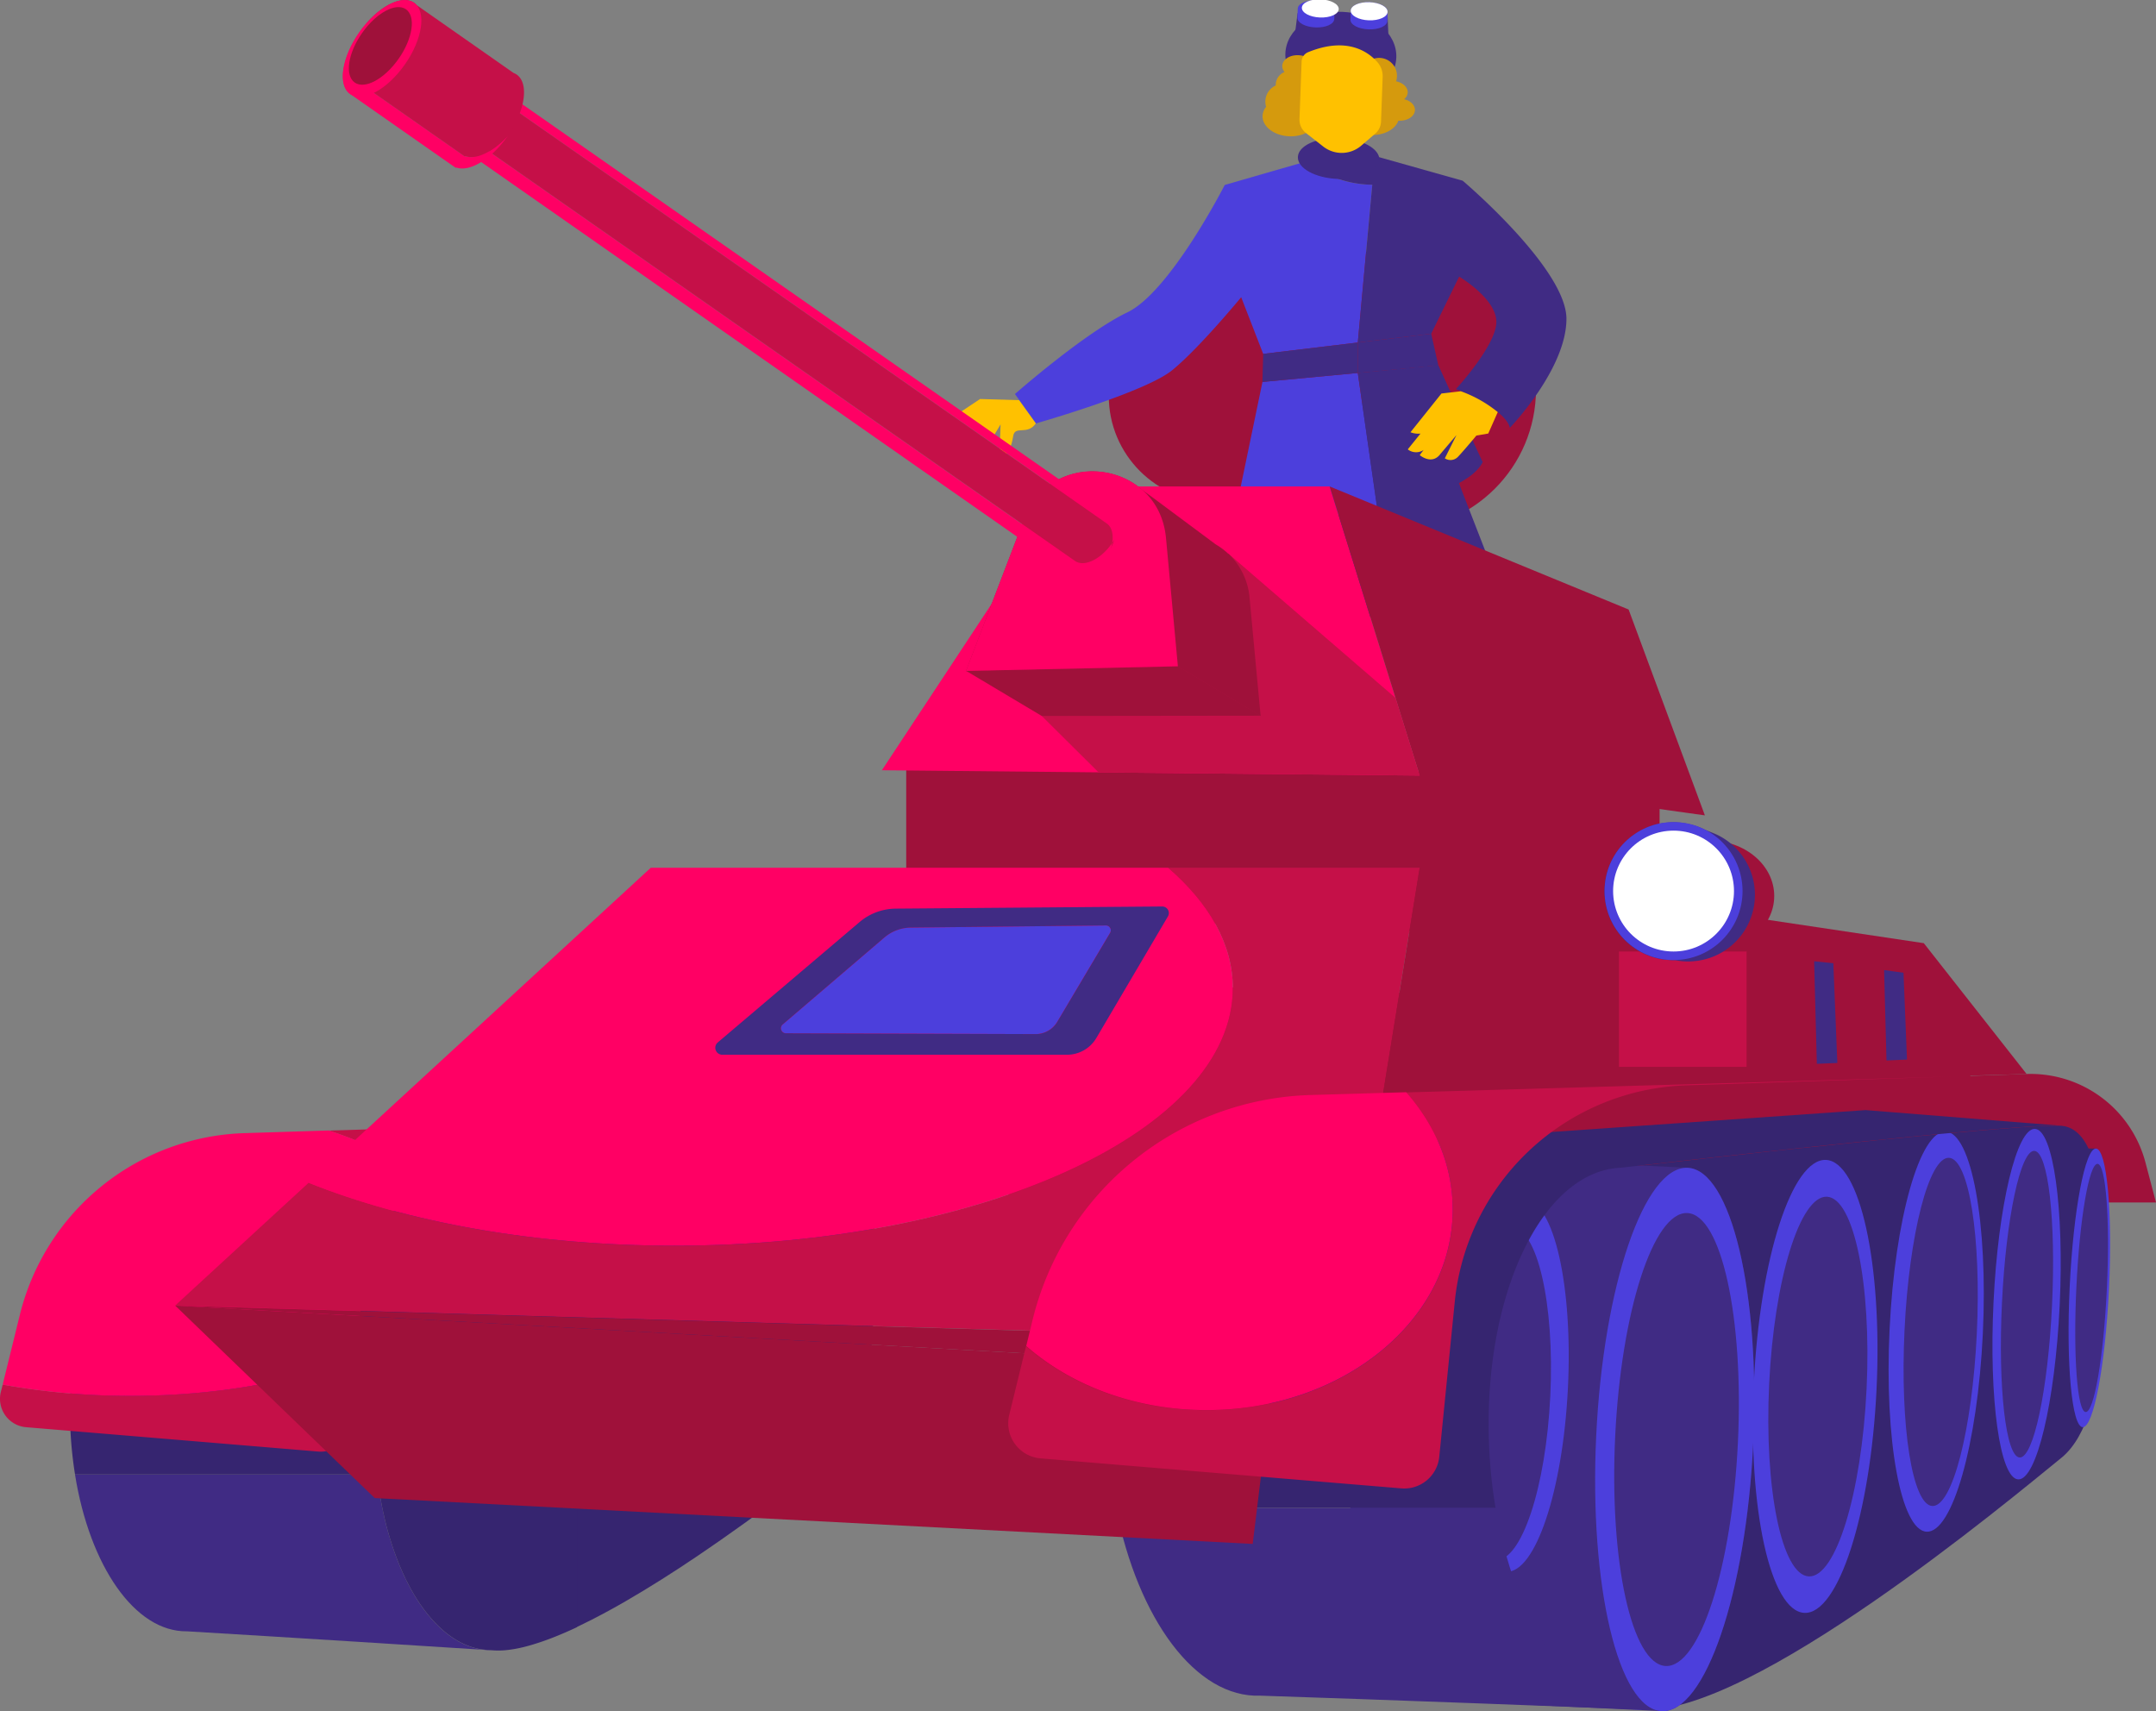 <?xml version="1.0" encoding="UTF-8"?> <svg xmlns="http://www.w3.org/2000/svg" viewBox="0 0 556.55 441.71"><rect x="0" y="0" width="556.55" height="441.71" fill="#808080" stroke="none"/> <defs> <style>.cls-1{fill:#9f113a;}.cls-2{fill:#402b84;}.cls-3{fill:#d59a0d;}.cls-4{fill:#4c3fdc;}.cls-5{fill:#ffc100;}.cls-6{fill:#fff;}.cls-7{fill:#362570;}.cls-8{fill:none;}.cls-9{fill:#c51048;}.cls-10{fill:#ff0064;}</style> </defs> <title>Ресурс 3</title> <g id="Слой_2" data-name="Слой 2"> <g id="Слой_1-2" data-name="Слой 1"> <circle class="cls-1" cx="313.68" cy="102.19" r="27.46"></circle> <circle class="cls-1" cx="360.23" cy="100.51" r="36.27"></circle> <ellipse class="cls-2" cx="346.14" cy="14.32" rx="11.27" ry="14.33" transform="translate(319.07 359.7) rotate(-87.89)"></ellipse> <path class="cls-3" d="M336,25.63c2.46-.32,4.34-1.81,4.41-3.66a3.7,3.7,0,0,0-2.05-3.19,2.3,2.3,0,0,0,.71-1.53c.06-1.59-1.7-2.93-3.94-3S331.08,15.37,331,17a2.35,2.35,0,0,0,.6,1.58,3.66,3.66,0,0,0-2.27,3,2.57,2.57,0,0,0,0,.48,4.58,4.58,0,0,0-2.69,4,4.42,4.42,0,0,0,.2,1.51,4,4,0,0,0-.92,2.32c-.1,2.78,3,5.14,6.91,5.29s7.17-2,7.28-4.76C340.22,28.33,338.53,26.5,336,25.63Z"></path> <path class="cls-3" d="M362.45,25.61a2.37,2.37,0,0,0,.94-1.73c.05-1.35-1.23-2.52-3-2.89a5,5,0,0,0,.22-1.23,4.61,4.61,0,1,0-5.26,4.36,2.32,2.32,0,0,0,.4.84,8.94,8.94,0,0,0-1.48-.16c-3.91-.15-7.17,2-7.27,4.76s3,5.14,6.9,5.28c3.39.13,6.29-1.46,7.07-3.68h.13c2.24.08,4.09-1.13,4.15-2.72C365.31,27.15,364.12,26,362.45,25.61Z"></path> <polygon class="cls-2" points="358.18 3.85 358.58 13.38 333.8 12.47 334.96 3.39 358.18 3.85"></polygon> <polygon class="cls-2" points="367.37 100.96 393 166.88 320.56 152.71 340.19 106.17 367.37 100.96"></polygon> <path class="cls-4" d="M350.5,96.28,325.89,98.6l-7.65,36.86a293.53,293.53,0,0,0,37.35-4.24l-.12-.16Z"></path> <path class="cls-2" d="M382.76,119.27c.21.72-11.47-25-11.47-25l-20.79,2,5,34.78.12.16C368.21,128.77,379.87,125,382.76,119.27Z"></path> <path class="cls-4" d="M350.5,88.42l3.74-40.73a28.28,28.28,0,0,1-14.53-4.19l-3.26-1.61-20.3,5.86S302.08,75.33,291,80.64,262,101.71,262,101.71l5.43,7.59s28.11-8,35.13-13.71S320.4,76.72,320.4,76.72l5.68,14.63,24.42-2.93Z"></path> <path class="cls-2" d="M354.24,47.69,350.5,88.42h0l18.95-2.27,7.21-14.74s9.64,5.67,9.61,11.71-10.44,17.32-10.44,17.32,12.79,5,13.92,10c0,0,14.61-15.15,14.61-28.14s-26.79-35.66-26.79-35.66l-29.22-8.22-11.9,3.43,3.26,1.61A28.28,28.28,0,0,0,354.24,47.69Z"></path> <polygon class="cls-2" points="350.5 96.28 350.5 88.42 326.08 91.35 325.88 98.59 350.5 96.28 350.5 96.28"></polygon> <polygon class="cls-2" points="350.5 96.28 350.5 96.28 371.29 94.32 369.45 86.15 350.5 88.42 350.5 96.28"></polygon> <ellipse class="cls-2" cx="345.58" cy="40.91" rx="5.28" ry="10.53" transform="translate(291.95 384.75) rotate(-87.89)"></ellipse> <path class="cls-5" d="M336,15.88l-.55,14.88a4.35,4.35,0,0,0,1.67,3.58l4.48,3.5a7.73,7.73,0,0,0,9.78-.23l3.61-3.1a4.35,4.35,0,0,0,1.51-3.13l.42-11.49a5.45,5.45,0,0,0-1.31-3.79c-2.34-2.69-7.86-6.75-17.95-2.62A2.69,2.69,0,0,0,336,15.88Z"></path> <path class="cls-4" d="M339.84.06C337.22,0,335.05.93,335,2.23l-.08,2.33c-.05,1.29,2,2.42,4.67,2.52s4.79-.87,4.84-2.17l.08-2.33C344.56,1.29,342.47.16,339.84.06Z"></path> <ellipse class="cls-6" cx="339.76" cy="2.4" rx="2.34" ry="4.76" transform="matrix(0.04, -1, 1, 0.04, 324.83, 341.84)"></ellipse> <path class="cls-4" d="M353.54.57c-2.63-.1-4.8.87-4.84,2.16l-.09,2.34c-.05,1.29,2,2.42,4.67,2.51s4.79-.87,4.84-2.16l.09-2.34C358.25,1.79,356.16.66,353.54.57Z"></path> <ellipse class="cls-6" cx="353.45" cy="2.91" rx="2.34" ry="4.76" transform="translate(337.51 356.01) rotate(-87.89)"></ellipse> <path class="cls-5" d="M258.29,109.54l-.3,8.19s2.55,1.11,3.55-5.12c.43-2.93,3.66-.11,5.84-3.31l-4.32-6L253,103l-5.14,3.42,8.68,6.07Z"></path> <path class="cls-5" d="M377.1,101l-5,.58-8,10a5.65,5.65,0,0,0,2.58.35L363.4,116a3.48,3.48,0,0,0,4.09.15l-1,1.33s3.13,2.71,5.36-.32l4.12-4.85-3,6a2.65,2.65,0,0,0,3.39-.39c1.55-1.63,4.75-5.48,4.75-5.48l3.07-.53,2.45-5.53A32.28,32.28,0,0,0,377.1,101Z"></path> <polygon class="cls-1" points="527.6 304.15 260.29 321.56 260.29 253.05 496.29 260.51 527.6 304.15"></polygon> <path class="cls-1" d="M553.83,300.09a30.68,30.68,0,0,0-30.68-22.85l-5.53.19-14.32.47c17,10.71,18.09,32.5,18.09,32.5h35.16Z"></path> <path class="cls-7" d="M542.63,326S545,291.23,531.9,290.6c-7.21-.34-41,3-69.82,6.06l-6.17.66c-20.68,2.22-37.4,4.13-37.4,4.13-20.36.81-35.62,32.77-34.09,71.39,1.46,36.86,17.7,66.44,36.88,68.37l2.77.1c27.93,1.5,94.31-53.8,108.07-65S542.63,326,542.63,326Z"></path> <path class="cls-2" d="M435.66,301.44l-63.39-3c-11.2-.54-21.77,30.43-23.62,69.16s5.71,70.57,16.91,71.1l63.39,3c11.2.53,21.77-30.43,23.63-69.17S446.86,302,435.66,301.44Z"></path> <ellipse class="cls-4" cx="432.31" cy="371.57" rx="70.21" ry="20.29" transform="translate(40.5 785.64) rotate(-87.26)"></ellipse> <ellipse class="cls-2" cx="432.77" cy="371.6" rx="58.53" ry="15.86" transform="translate(40.92 786.11) rotate(-87.26)"></ellipse> <ellipse class="cls-4" cx="389.96" cy="357.4" rx="47.98" ry="13.49" transform="matrix(0.05, -1, 1, 0.05, 14.35, 729.84)"></ellipse> <ellipse class="cls-2" cx="388.08" cy="359.73" rx="43.08" ry="12.12" transform="translate(10.22 730.17) rotate(-87.26)"></ellipse> <ellipse class="cls-4" cx="468.56" cy="357.88" rx="58.53" ry="15.86" transform="translate(88.7 808.8) rotate(-87.26)"></ellipse> <ellipse class="cls-2" cx="469.25" cy="357.91" rx="49.06" ry="12.59" transform="translate(89.33 809.53) rotate(-87.26)"></ellipse> <ellipse class="cls-4" cx="499.81" cy="343.75" rx="51.7" ry="12.05" transform="translate(132.56 826.56) rotate(-87.26)"></ellipse> <ellipse class="cls-2" cx="500.95" cy="343.81" rx="44.99" ry="9.34" transform="translate(133.6 827.76) rotate(-87.26)"></ellipse> <path class="cls-4" d="M481.58,286.56l-1,.43Z"></path> <path class="cls-4" d="M424.07,441.31l-2.77-.1A19.63,19.63,0,0,0,424.07,441.31Z"></path> <path class="cls-8" d="M481.58,286.56l-1,.43Z"></path> <path class="cls-7" d="M481.58,286.56l-1,.43,1-.43L319.81,297.85c-20.36.81-35.63,32.78-34.09,71.4a129.12,129.12,0,0,0,2.34,20h98a130.12,130.12,0,0,1-1.68-16.43c-1.53-38.62,13.73-70.58,34.09-71.39,0,0,16.72-1.91,37.4-4.13l6.17-.66c28.83-3.06,62.61-6.4,69.82-6.06Z"></path> <path class="cls-2" d="M325.36,437.72c30.83,1,83.35,3,95.94,3.49-16.23-1.63-30.35-23.06-35.2-51.94h-98C293.76,417.92,308.68,438.38,325.36,437.72Z"></path> <path class="cls-2" d="M124.74,425.87c.34,0,.68.08,1,.1l-1-.1Z"></path> <path class="cls-2" d="M176,303.76l-.84.32Z"></path> <path class="cls-2" d="M127,426c-.4,0-.79,0-1.19,0A11.73,11.73,0,0,0,127,426Z"></path> <path class="cls-2" d="M125.76,426c.4,0,.79,0,1.19,0l-2.21-.14Z"></path> <path class="cls-7" d="M97.3,380.08l-.12-1.19c-.05-.53-.09-1.07-.13-1.61L97,376.16c0-.6-.07-1.22-.1-1.83,0-.31,0-.62,0-.94,0-.93-.06-1.87-.07-2.81-.43-30.84,12.4-56,28.66-56.24h.06l.23,0h.08l.9-.08h.08c3.48-.31,13.33-1.16,25.31-2.15l.41,0,1.19-.1.38,0,6.14-.49h.16l2-.16h0l2.14-.17h.05l4.36-.34.37,0,1.75-.13.61-.05,1.53-.12.72-.05,1.4-.11.71-.05,1.47-.11.7-.05,1.33-.1.83-.06,1.38-.11.66,0,1.5-.11.58,0,1.66-.12.39,0,4-.28.6,0,1.3-.08.76-.05,1.13-.08.8-.05,1-.07.79-.05,1-.06.76,0,1-.06.76-.05,1-.05.66,0,1-.06.6,0,1.29-.06.22,0,1.45-.07h.42l1-.05.53,0,.76,0h.51l.7,0H211l.63,0h3.82l.57,0L176,303.76l-.84.32.84-.32L46.75,309.44c-16.26.22-29.1,25.41-28.67,56.25a102.15,102.15,0,0,0,1.29,14.93h78Z"></path> <path class="cls-2" d="M48.3,421.11c24.56,1.45,66.42,4.12,76.44,4.76-7.1-.9-13.58-6.57-18.51-15.35l-.12-.21c-.27-.49-.53-1-.79-1.49l-.2-.39c-.24-.46-.47-.94-.7-1.43-.08-.17-.16-.35-.25-.53-.21-.45-.41-.92-.62-1.39-.09-.22-.19-.43-.28-.65-.19-.45-.37-.9-.55-1.36l-.3-.77c-.17-.44-.33-.89-.49-1.34-.11-.28-.21-.57-.31-.86-.15-.44-.3-.88-.44-1.32s-.21-.63-.3-.95-.27-.87-.4-1.31l-.3-1c-.12-.43-.23-.86-.35-1.29l-.28-1.12c-.11-.43-.21-.85-.31-1.29s-.18-.79-.26-1.19-.19-.84-.28-1.27l-.24-1.26c-.08-.42-.16-.84-.23-1.27s-.15-.88-.22-1.32-.13-.84-.2-1.26-.12-.93-.19-1.4-.11-.82-.16-1.24-.07-.63-.1-.95h-78C23.14,404.15,34.77,421.3,48.3,421.11Z"></path> <path class="cls-2" d="M126.67,314.22l-.9.08Z"></path> <path class="cls-2" d="M125.69,314.31l-.23,0Z"></path> <path class="cls-2" d="M203.12,308.35l-1,.06Z"></path> <path class="cls-2" d="M152.06,312.07c-12,1-21.83,1.84-25.31,2.15C130.24,313.91,140.08,313.06,152.06,312.07Z"></path> <path class="cls-2" d="M155.31,311.81l4.87-.39-6.14.49Z"></path> <path class="cls-2" d="M201.46,308.45l-1,.05Z"></path> <path class="cls-2" d="M153.66,311.94l-1.19.1Z"></path> <path class="cls-2" d="M205,308.26l-1.29.06Z"></path> <path class="cls-2" d="M97,376.16l.09,1.12Z"></path> <path class="cls-2" d="M206.68,308.17l-1.45.07Z"></path> <path class="cls-2" d="M97.18,378.89l.12,1.19Z"></path> <path class="cls-2" d="M96.81,373.39c0,.32,0,.63,0,.94C96.85,374,96.83,373.71,96.81,373.39Z"></path> <path class="cls-2" d="M162.39,311.24l-2,.16Z"></path> <path class="cls-2" d="M209.34,308.06l-.76,0Z"></path> <path class="cls-2" d="M208.05,308.11l-1,.05Z"></path> <path class="cls-2" d="M171.1,310.56l-1.75.13Z"></path> <path class="cls-2" d="M177.54,310.07l-1.47.11Z"></path> <path class="cls-2" d="M194.36,308.88l-1.13.08Z"></path> <path class="cls-2" d="M190.57,309.13l-4,.28Z"></path> <path class="cls-2" d="M179.57,309.92l-1.33.1Z"></path> <path class="cls-2" d="M181.78,309.75l-1.38.11Z"></path> <path class="cls-2" d="M183.94,309.6l-1.5.11Z"></path> <path class="cls-2" d="M199.72,308.55l-1,.06Z"></path> <path class="cls-2" d="M192.47,309l-1.3.08Z"></path> <path class="cls-2" d="M198,308.65l-1,.06Z"></path> <path class="cls-2" d="M169,310.72l-4.36.34Z"></path> <path class="cls-2" d="M164.57,311.07l-2.14.17Z"></path> <path class="cls-2" d="M196.19,308.76l-1,.07Z"></path> <path class="cls-2" d="M175.36,310.23l-1.4.11Z"></path> <path class="cls-2" d="M186.18,309.44l-1.66.12Z"></path> <path class="cls-2" d="M173.24,310.39l-1.53.12Z"></path> <path class="cls-2" d="M210.55,308l-.7,0Z"></path> <path class="cls-2" d="M214,308h0Z"></path> <path class="cls-2" d="M212.71,308h0Z"></path> <path class="cls-2" d="M215.26,308h0Z"></path> <path class="cls-2" d="M213.65,308h0Z"></path> <path class="cls-2" d="M211.67,308l-.63,0Z"></path> <path class="cls-2" d="M216.06,308l-.57,0Z"></path> <path class="cls-2" d="M99.55,393.07c-.11-.43-.21-.85-.31-1.29C99.34,392.22,99.44,392.64,99.55,393.07Z"></path> <path class="cls-2" d="M99,390.59c-.1-.42-.19-.84-.28-1.27C98.79,389.75,98.88,390.17,99,390.59Z"></path> <path class="cls-2" d="M106.11,410.31c-.27-.49-.53-1-.79-1.49C105.58,409.32,105.84,409.82,106.11,410.31Z"></path> <path class="cls-2" d="M100.88,397.83c-.14-.43-.27-.87-.4-1.31C100.61,397,100.74,397.39,100.88,397.83Z"></path> <path class="cls-2" d="M105.12,408.43c-.24-.46-.47-.94-.7-1.43C104.65,407.49,104.88,408,105.12,408.43Z"></path> <path class="cls-2" d="M100.18,395.48c-.12-.43-.23-.86-.35-1.29C100,394.62,100.06,395.05,100.18,395.48Z"></path> <path class="cls-2" d="M98,385.47c-.07-.42-.13-.84-.2-1.26C97.88,384.63,97.94,385.05,98,385.47Z"></path> <path class="cls-2" d="M98.46,388.06c-.08-.42-.16-.84-.23-1.27C98.3,387.22,98.38,387.64,98.46,388.06Z"></path> <path class="cls-2" d="M97.62,382.81c-.05-.41-.11-.82-.16-1.24C97.51,382,97.57,382.4,97.62,382.81Z"></path> <path class="cls-2" d="M106.23,410.52c4.93,8.78,11.41,14.45,18.51,15.35h0C117.64,425,111.16,419.29,106.23,410.52Z"></path> <path class="cls-2" d="M102.42,402.3c-.17-.44-.33-.89-.49-1.34C102.09,401.41,102.25,401.86,102.42,402.3Z"></path> <path class="cls-2" d="M104.17,406.47c-.21-.45-.41-.92-.62-1.39C103.76,405.55,104,406,104.17,406.47Z"></path> <path class="cls-2" d="M101.62,400.1c-.15-.44-.3-.88-.44-1.32C101.32,399.22,101.47,399.66,101.62,400.1Z"></path> <path class="cls-2" d="M103.27,404.43c-.19-.45-.37-.9-.55-1.36C102.9,403.53,103.08,404,103.27,404.43Z"></path> <path class="cls-2" d="M201.76,386.15l-2.54,1.9Z"></path> <path class="cls-2" d="M191.17,309.09l-.6,0Z"></path> <path class="cls-2" d="M197,308.71l-.79.05Z"></path> <path class="cls-2" d="M192.25,393.15l-3,2.13Z"></path> <path class="cls-2" d="M199.22,388.05l-4.09,3Z"></path> <path class="cls-2" d="M179.8,401.84c-6,4-12.21,8-18.33,11.53C167.59,409.83,173.83,405.86,179.8,401.84Z"></path> <path class="cls-2" d="M189.26,395.28l-3.07,2.17Z"></path> <path class="cls-2" d="M193.23,309l-.76.05Z"></path> <path class="cls-2" d="M195.16,308.83l-.8.05Z"></path> <path class="cls-2" d="M209.37,380.37l-1.94,1.49Z"></path> <path class="cls-2" d="M186.19,397.45,183,399.64Z"></path> <path class="cls-2" d="M209.85,308.05h0Z"></path> <path class="cls-2" d="M203.72,308.32l-.6,0Z"></path> <path class="cls-2" d="M205.23,308.24l-.22,0Z"></path> <path class="cls-2" d="M207.1,308.16h0Z"></path> <path class="cls-2" d="M212.13,308h0Z"></path> <path class="cls-2" d="M211,308h0Z"></path> <path class="cls-2" d="M161.47,413.37c-3.89,2.25-7.74,4.31-11.45,6.1C153.73,417.68,157.58,415.62,161.47,413.37Z"></path> <path class="cls-2" d="M208.58,308.09l-.53,0Z"></path> <path class="cls-2" d="M200.48,308.5l-.76.05Z"></path> <path class="cls-2" d="M215.49,308h0Z"></path> <path class="cls-2" d="M198.76,308.61l-.76,0Z"></path> <path class="cls-2" d="M202.12,308.41l-.66,0Z"></path> <path class="cls-2" d="M214.8,308h0Z"></path> <path class="cls-2" d="M213.12,308h0Z"></path> <path class="cls-2" d="M213.65,308h0Z"></path> <path class="cls-2" d="M96.86,374.33c0,.61.06,1.23.1,1.83C96.92,375.56,96.89,374.94,96.86,374.33Z"></path> <path class="cls-2" d="M96.74,370.58c0,.94,0,1.88.07,2.81C96.78,372.46,96.75,371.52,96.74,370.58Z"></path> <path class="cls-2" d="M154,311.91l-.38,0Z"></path> <path class="cls-2" d="M126.75,314.22h0Z"></path> <path class="cls-2" d="M152.47,312l-.41,0Z"></path> <path class="cls-2" d="M125.77,314.3h0Z"></path> <path class="cls-2" d="M160.18,311.42l.16,0h-.16Z"></path> <path class="cls-2" d="M97.36,380.62l-.06-.54.06.54Z"></path> <path class="cls-2" d="M186.57,309.41l-.39,0Z"></path> <path class="cls-2" d="M148.91,420l1.11-.53-1.11.53Z"></path> <path class="cls-2" d="M97.05,377.28c0,.54.08,1.08.13,1.61C97.13,378.36,97.09,377.82,97.05,377.28Z"></path> <path class="cls-2" d="M125.46,314.33h0Z"></path> <path class="cls-2" d="M180.4,309.86l-.83.06Z"></path> <path class="cls-2" d="M176.07,310.18l-.71.05Z"></path> <path class="cls-2" d="M178.24,310l-.7.05Z"></path> <path class="cls-2" d="M162.43,311.24h0Z"></path> <path class="cls-2" d="M182.44,309.71l-.66,0Z"></path> <path class="cls-2" d="M174,310.34l-.72.05Z"></path> <path class="cls-2" d="M169.35,310.69l-.37,0Z"></path> <path class="cls-2" d="M184.52,309.56l-.58,0Z"></path> <path class="cls-2" d="M164.62,311.06h0Z"></path> <path class="cls-2" d="M171.71,310.51l-.61.05Z"></path> <path class="cls-2" d="M98.7,389.32l-.24-1.26Z"></path> <path class="cls-2" d="M99.24,391.78c-.09-.39-.18-.79-.26-1.19C99.06,391,99.15,391.39,99.24,391.78Z"></path> <path class="cls-2" d="M99.83,394.19l-.28-1.12Z"></path> <path class="cls-2" d="M98.23,386.79c-.08-.44-.15-.88-.22-1.32C98.08,385.91,98.15,386.35,98.23,386.79Z"></path> <path class="cls-2" d="M97.46,381.57c0-.31-.07-.63-.1-.95h0C97.39,380.94,97.43,381.26,97.46,381.57Z"></path> <path class="cls-2" d="M97.81,384.21c-.06-.47-.12-.93-.19-1.4C97.69,383.28,97.75,383.74,97.81,384.21Z"></path> <path class="cls-2" d="M100.48,396.52l-.3-1Z"></path> <path class="cls-2" d="M142.33,422.83c2.12-.82,4.32-1.77,6.58-2.83h0C146.65,421.06,144.45,422,142.33,422.83Z"></path> <path class="cls-2" d="M138,424.33c-.93.29-1.84.55-2.72.77C136.18,424.88,137.09,424.62,138,424.33Z"></path> <path class="cls-2" d="M106.23,410.52l-.12-.21Z"></path> <path class="cls-2" d="M132.71,425.65c-.83.14-1.64.25-2.43.32C131.07,425.9,131.88,425.79,132.71,425.65Z"></path> <path class="cls-2" d="M142.33,422.83c-1.48.57-2.92,1.07-4.31,1.5C139.41,423.9,140.85,423.4,142.33,422.83Z"></path> <path class="cls-2" d="M105.32,408.82l-.2-.39Z"></path> <path class="cls-2" d="M135.3,425.1c-.89.22-1.75.4-2.59.55C133.55,425.5,134.41,425.32,135.3,425.1Z"></path> <path class="cls-2" d="M101.93,401c-.11-.28-.21-.57-.31-.86C101.72,400.39,101.82,400.68,101.93,401Z"></path> <path class="cls-2" d="M102.72,403.07l-.3-.77Z"></path> <path class="cls-2" d="M101.18,398.78c-.1-.32-.21-.63-.3-.95C101,398.15,101.08,398.46,101.18,398.78Z"></path> <path class="cls-2" d="M103.55,405.08c-.09-.22-.19-.43-.28-.65C103.36,404.65,103.46,404.86,103.55,405.08Z"></path> <path class="cls-2" d="M104.42,407c-.08-.17-.16-.35-.25-.53C104.26,406.65,104.34,406.83,104.42,407Z"></path> <path class="cls-7" d="M216.06,308l-.57,0h-3.82l-.63,0h-.49l-.7,0h-.51l-.76,0-.53,0-1,.05h-.42l-1.45.07-.22,0-1.29.06-.6,0-1,.06-.66,0-1,.05-.76.05-1,.06-.76,0-1,.06-.79.05-1,.07-.8.05-1.13.08-.76.05-1.3.08-.6,0-4,.28-.39,0-1.66.12-.58,0-1.5.11-.66,0-1.38.11-.83.06-1.33.1-.7.05-1.47.11-.71.05-1.4.11-.72.05-1.53.12-.61.05-1.75.13-.37,0-4.36.34h-.05l-2.14.17h0l-2,.16-.16,0-4.87.39-1.27.1-.38,0-1.19.1-.41,0c-12,1-21.82,1.84-25.31,2.15h-.08l-.9.08h-.08l-.23,0h-.06c-16.26.22-29.09,25.4-28.66,56.24,0,.94,0,1.88.07,2.81,0,.32,0,.63,0,.94,0,.61.06,1.23.1,1.83l.09,1.12c0,.54.08,1.08.13,1.61l.12,1.19.06.54h51.55V420l1.11-.53c3.71-1.79,7.56-3.85,11.45-6.1,6.12-3.54,12.36-7.51,18.33-11.53l3.22-2.2,3.17-2.19,3.07-2.17,3-2.13,2.88-2.09,4.09-3,2.54-1.9c2.07-1.55,4-3,5.67-4.29l1.94-1.49,5.12-3.95c11.21-8.62,10.68-34.59,11.52-46S226.48,308.79,216.06,308Z"></path> <path class="cls-7" d="M97.62,382.81c.07.47.13.93.19,1.4s.13.84.2,1.26.14.88.22,1.32.15.85.23,1.27l.24,1.26c.09.43.18.85.28,1.27s.17.8.26,1.19.2.86.31,1.29l.28,1.12c.12.43.23.86.35,1.29l.3,1c.13.44.26.88.4,1.31s.2.63.3.95.29.88.44,1.32c.1.29.2.58.31.86.16.45.32.9.49,1.34l.3.77c.18.46.36.91.55,1.36.09.22.19.43.28.65.21.47.41.94.62,1.39.09.18.17.36.25.53.23.49.46,1,.7,1.43l.2.39c.26.5.52,1,.79,1.49l.12.21c4.93,8.77,11.41,14.45,18.51,15.35L127,426a19.64,19.64,0,0,0,3.33,0c.79-.07,1.6-.18,2.43-.32s1.7-.33,2.59-.55,1.79-.48,2.72-.77c1.39-.43,2.83-.93,4.31-1.5,2.12-.82,4.32-1.77,6.58-2.83V380.62H97.36c0,.32.07.64.1.95S97.57,382.4,97.62,382.81Z"></path> <path class="cls-9" d="M.69,357.42l-.48,1.93a7.35,7.35,0,0,0,6.54,9.07l75.44,6.29a7.35,7.35,0,0,0,7.92-6.6l1.78-17.81c-15.31,6.23-35.73,10-58.16,10A183.74,183.74,0,0,1,.69,357.42Z"></path> <path class="cls-10" d="M237.74,306.61a24.84,24.84,0,0,0-24.85-18.5l-4.48.15L239.94,315Z"></path> <path class="cls-9" d="M208.41,288.26l-.19-.16L84.88,291.85C94.76,295.09,103,299.24,109,304a50.18,50.18,0,0,1,32.7-13.55Z"></path> <path class="cls-10" d="M63.1,292.51a61.68,61.68,0,0,0-58,47L.69,357.42a183.74,183.74,0,0,0,33,2.91c22.43,0,42.85-3.8,58.16-10l1.45-14.56A50.14,50.14,0,0,1,109,304c-6-4.79-14.23-8.94-24.11-12.18Z"></path> <polygon class="cls-1" points="233.93 195.88 233.93 235.36 428.41 242.93 428.41 200.74 233.93 195.88"></polygon> <path class="cls-9" d="M366.48,224H301.55c10.65,9.27,16.69,19.84,16.69,31.07,0,36.72-64.55,66.49-144.17,66.49-36.11,0-69.11-6.12-94.4-16.24L45.23,337l284.62,8.39-.92,7.55,16.46.92Z"></path> <path class="cls-10" d="M318.24,255.07c0-11.23-6-21.8-16.69-31.07H168L79.67,305.32c25.29,10.12,58.29,16.24,94.4,16.24C253.69,321.56,318.24,291.79,318.24,255.07Z"></path> <polygon class="cls-1" points="96.73 386.71 323.37 398.55 328.93 352.96 45.23 337.03 96.73 386.71"></polygon> <polygon class="cls-1" points="45.23 337.03 328.93 352.96 329.85 345.42 45.23 337.03"></polygon> <polygon class="cls-1" points="366.48 224 496.61 243.47 523.15 277.24 357.05 282.1 366.48 224"></polygon> <polygon class="cls-10" points="227.65 198.83 275.96 125.57 343.23 125.57 366.48 200.2 227.65 198.83"></polygon> <polygon class="cls-1" points="440.1 210.48 366.48 200.2 343.23 125.57 420.41 157.34 440.1 210.48"></polygon> <rect class="cls-9" x="417.92" y="245.62" width="33" height="29.78"></rect> <polygon class="cls-1" points="499.37 252.13 450.92 245.62 450.92 275.4 500.77 273.19 499.37 252.13"></polygon> <path class="cls-4" d="M286.56,240.8l-13.62,22.93a6.46,6.46,0,0,1-5.57,3.21l-64.49-.21a1.29,1.29,0,0,1-.83-2.27L228.31,242a10.65,10.65,0,0,1,6.78-2.55l50.44-.55A1.26,1.26,0,0,1,286.56,240.8Z"></path> <path class="cls-2" d="M286.56,240.8l-13.62,22.93a6.46,6.46,0,0,1-5.57,3.21l-64.49-.21a1.29,1.29,0,0,1-.83-2.27L228.31,242a10.65,10.65,0,0,1,6.78-2.55l50.44-.55A1.26,1.26,0,0,1,286.56,240.8ZM300.1,234l-68.84.55a14.62,14.62,0,0,0-9.38,3.48l-36.61,31.08a1.8,1.8,0,0,0,1.17,3.16h89.07a8.78,8.78,0,0,0,7.56-4.42l18.41-31.27A1.7,1.7,0,0,0,300.1,234Z"></path> <path class="cls-9" d="M363,282c7.57,8.52,12,19,12,30.29,0,28.58-28.46,51.74-63.58,51.74-18.39,0-34.95-6.36-46.56-16.52l-4.34,17.75a9.09,9.09,0,0,0,8.07,11.2l93.15,7.75a9.08,9.08,0,0,0,9.79-8.15l4-40a62.07,62.07,0,0,1,59.71-55.88l68.06-2.27h.14Z"></path> <path class="cls-10" d="M375,312.24c0-11.31-4.48-21.77-12-30.29l-24.78.72a76.17,76.17,0,0,0-71.67,58.06l-1.64,6.73C276.5,357.62,293.06,364,311.45,364,346.57,364,375,340.82,375,312.24Z"></path> <ellipse class="cls-1" cx="441.2" cy="231.29" rx="16.8" ry="14.33"></ellipse> <path class="cls-2" d="M443,215.37h0l-.27-.12c-.34-.14-.67-.28-1-.41l-1.55-.63A17.68,17.68,0,0,0,437.1,213l-.06,0h0a18,18,0,0,0-5-.73,17.8,17.8,0,0,0-2.51,35.43v0h.17a18,18,0,0,0,2.34.17l.42,0a17.79,17.79,0,0,0,3.28.33,17,17,0,0,0,2.16-.15h.07A17.19,17.19,0,0,0,443,215.37Z"></path> <circle class="cls-4" cx="432.01" cy="230.02" r="17.81"></circle> <circle class="cls-6" cx="432.01" cy="230.02" r="15.6"></circle> <polygon class="cls-2" points="468.3 248.14 469 274.62 474.29 274.39 473.26 248.65 468.3 248.14"></polygon> <polygon class="cls-2" points="486.36 250.42 486.98 273.75 492.27 273.52 491.37 251.1 486.36 250.42"></polygon> <polygon class="cls-7" points="541.05 296.48 531.17 296.48 531.17 369.04 537.61 368.39 541.05 296.48"></polygon> <ellipse class="cls-4" cx="523.13" cy="336.65" rx="45.29" ry="8.55" transform="translate(161.87 843.09) rotate(-87.26)"></ellipse> <ellipse class="cls-2" cx="523.24" cy="336.65" rx="39.62" ry="6.47" transform="translate(161.97 843.21) rotate(-87.26)"></ellipse> <ellipse class="cls-4" cx="539.33" cy="332.43" rx="36" ry="5.08" transform="translate(181.51 855.27) rotate(-87.26)"></ellipse> <ellipse class="cls-2" cx="539.92" cy="332.46" rx="32.07" ry="3.94" transform="translate(182.04 855.88) rotate(-87.26)"></ellipse> <polygon class="cls-9" points="317.11 142.93 360.23 180.16 366.48 200.2 283.59 199.38 268.92 184.82 317.11 142.93"></polygon> <polygon class="cls-1" points="249.35 173.15 249.35 173.15 268.92 184.82 325.41 184.75 304.06 171.95 249.35 173.15"></polygon> <path class="cls-1" d="M317.1,142.93h0l-.05,0a17.61,17.61,0,0,0-3.21-2.39l-16.22-12.07-2.77-2h0c-9-7.94-25.18-6.28-30.42,7.41l-15.07,39.36,54.71-1.2,21.35,12.8-2.84-30.31A17.74,17.74,0,0,0,317.1,142.93Z"></path> <path class="cls-10" d="M304.06,172l-54.71,1.2,15.07-39.36c7.15-18.67,34.59-15,36.56,4.91Z"></path> <path class="cls-9" d="M286.7,141.64a13.44,13.44,0,0,0,1-2.5c-.2.33-.4.66-.63,1A10,10,0,0,1,286.7,141.64Z"></path> <path class="cls-9" d="M118.38,28.24a14,14,0,0,0-1.27,2.83,14.68,14.68,0,0,1,1-1.69Q118.22,28.83,118.38,28.24Z"></path> <path class="cls-10" d="M118.22,29.22c2.89-4.14,7.16-6.17,9.51-4.52l158,110.42c1.33.92,1.77,2.81,1.39,5,.23-.33.43-.66.63-1,.76-2.69.42-5.07-1.13-6.15L128.62,22.57c-2.35-1.65-6.62.37-9.51,4.52-.27.38-.51.77-.73,1.15s-.2.77-.27,1.14Z"></path> <path class="cls-10" d="M118.13,37.58,276.08,148c2.36,1.65,6.62-.37,9.52-4.52a16.24,16.24,0,0,0,1.1-1.84,10,10,0,0,0,.37-1.51,1.4,1.4,0,0,1-.1.16c-2.9,4.14-7.16,6.17-9.52,4.52L119.5,34.39c-1.32-.92-1.76-2.81-1.39-5a14.68,14.68,0,0,0-1,1.69C116.21,33.9,116.51,36.45,118.13,37.58Z"></path> <path class="cls-9" d="M285.68,135.12,127.73,24.7c-2.35-1.65-6.62.38-9.51,4.52l-.11.16c-.37,2.2.07,4.09,1.39,5l158,110.42c2.36,1.65,6.62-.38,9.52-4.52a1.4,1.4,0,0,0,.1-.16C287.45,137.93,287,136,285.68,135.12Z"></path> <path class="cls-10" d="M120.1,40.29l-.08.11L92.74,21.33C89.51,19.07,90.53,12,95,5.54a27.28,27.28,0,0,0-2.27,2.83c-4.55,6.51-5.6,13.63-2.34,15.9l27.28,19.07.08-.11c3.41,1.27,9.1-2.1,13.28-8.09l.07-.1C127.31,39.2,122.93,41.34,120.1,40.29Z"></path> <path class="cls-9" d="M134.08,19.89h0l0,0a3.91,3.91,0,0,0-.67-.62,3.67,3.67,0,0,0-.81-.42l-25-17.5a3.94,3.94,0,0,0-.67-.62C104.13-1.21,99.21.93,95,5.54c-4.48,6.48-5.5,13.53-2.27,15.79L120,40.4l.08-.11c2.83,1.05,7.21-1.09,11-5.25C135.24,29.08,136.43,22.65,134.08,19.89Z"></path> <ellipse class="cls-10" cx="98.63" cy="12.49" rx="14.38" ry="7.19" transform="translate(31.89 86.17) rotate(-55.04)"></ellipse> <ellipse class="cls-1" cx="98.18" cy="11.84" rx="11.54" ry="5.77" transform="translate(32.22 85.53) rotate(-55.04)"></ellipse> </g> </g> </svg> 